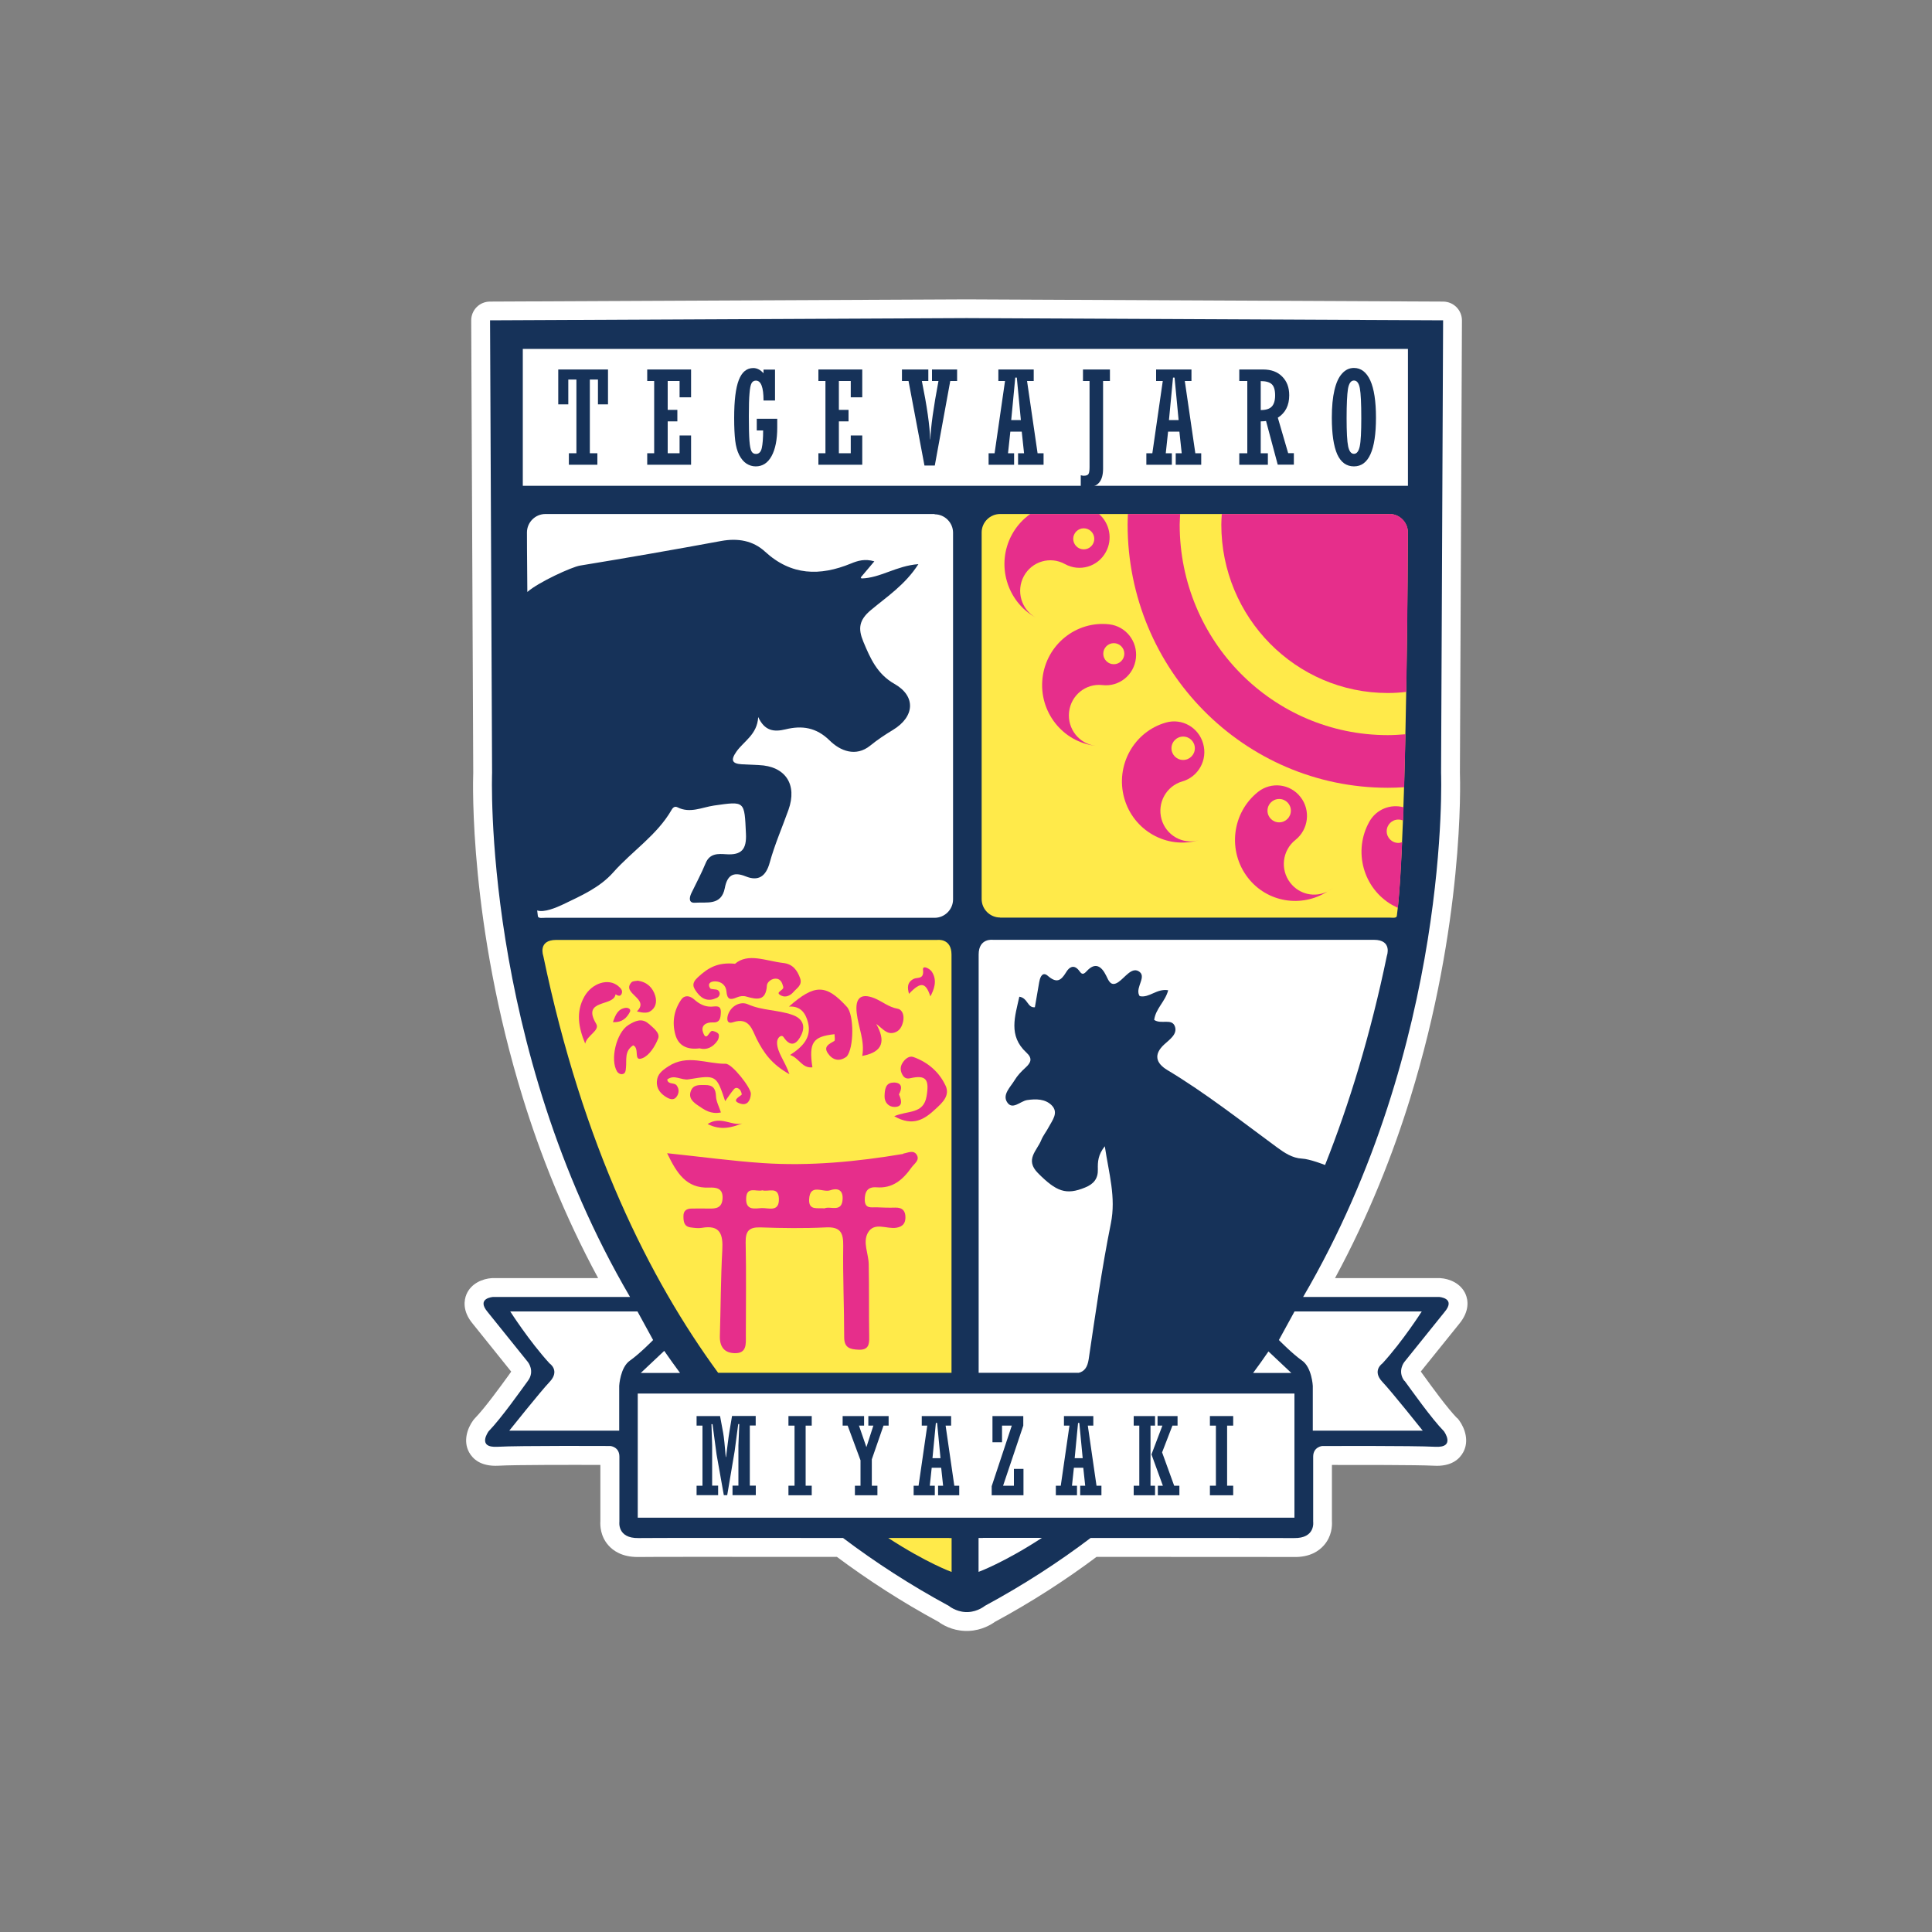 <?xml version="1.0" encoding="UTF-8"?>
<svg id="_レイヤー_2" data-name="レイヤー 2" xmlns="http://www.w3.org/2000/svg" viewBox="0 0 200 200">
  <rect x="0" y="0" width="200" height="200" fill="#808080" stroke="none"/>
  <defs>
    <style>
      .cls-1 {
        fill: none;
      }

      .cls-1, .cls-2, .cls-3, .cls-4, .cls-5 {
        stroke-width: 0px;
      }

      .cls-2 {
        fill: #163259;
      }

      .cls-3 {
        fill: #fff;
      }

      .cls-4 {
        fill: #ffea4a;
      }

      .cls-5 {
        fill: #e62e8b;
      }
    </style>
  </defs>
  <g id="_レイヤー_1-2" data-name=" レイヤー 1">
    <g>
      <rect class="cls-1" width="200" height="200"/>
      <g>
        <path class="cls-3" d="m150.84,146.81c-1.03-1.06-2.6-3.23-3.44-4.39l-.32-.44,3.94-4.89c1.17-1.39.94-2.54.7-3.11-.49-1.14-1.68-1.61-2.63-1.67-.04,0-.08,0-.12,0h-10.77c3.53-6.53,6.03-12.94,7.79-18.64,5.56-18.01,5.18-32.61,5.14-33.69l.21-46.8c0-1.08-.86-1.95-1.94-1.96l-49.35-.23-49.33.23c-1.08,0-1.95.88-1.94,1.96l.21,46.8c-.04,1.08-.42,15.68,5.14,33.69,1.76,5.7,4.26,12.11,7.79,18.64h-10.88s-.08,0-.12,0c-.95.06-2.14.53-2.63,1.67-.24.57-.47,1.73.67,3.08l3.96,4.93-.3.42c-.85,1.17-2.42,3.34-3.46,4.41-.06.06-.12.13-.17.2-.62.85-1.06,2.16-.43,3.32.38.69,1.21,1.49,3.05,1.39,1.69-.1,8.04-.09,10.54-.08v5.81c-.03.48,0,1.57.83,2.51.49.56,1.41,1.21,3.03,1.21.04,0,.08,0,.12,0,.95-.02,8.12-.02,20.51-.01,3.22,2.4,6.71,4.66,10.51,6.72.42.31,1.39.89,2.72.94h.09s.04,0,.06,0h.02s.24,0,.26,0c1.32-.06,2.28-.64,2.7-.94,3.81-2.06,7.3-4.32,10.51-6.72,12.32,0,19.46,0,20.4.01,1.71.04,2.64-.64,3.14-1.21.83-.94.86-2.03.83-2.51v-5.81c2.5,0,8.85-.01,10.54.08,1.84.11,2.67-.7,3.05-1.39.63-1.15.19-2.47-.43-3.32-.05-.07-.11-.14-.17-.21Z"/>
        <g>
          <path class="cls-2" d="m145.37,142.94c-.74-1.01,0-1.94,0-1.94l4.16-5.17c1.24-1.46-.56-1.57-.56-1.57h-14.07c15.35-26.23,14.28-54.26,14.28-54.26l.21-46.84-49.33-.23-49.33.23.21,46.84s-1.07,28.03,14.28,54.26h-14.17s-1.8.11-.56,1.57l4.16,5.17s.75.93,0,1.94c-.74,1.01-2.73,3.84-4.07,5.23,0,0-1.27,1.73.93,1.6,2.19-.13,11.68-.08,11.68-.08,0,0,.93.08.93,1.1v6.74s-.25,1.73,1.98,1.69c1.23-.02,11.84-.02,21.17-.01,3.34,2.52,6.98,4.88,10.95,7.03,0,0,.7.59,1.73.64h.09s.13,0,.18,0c1.03-.05,1.73-.64,1.73-.64,3.98-2.15,7.62-4.51,10.95-7.03,9.31,0,19.84,0,21.06.01,2.23.04,1.98-1.69,1.98-1.69v-6.74c0-1.01.93-1.1.93-1.1,0,0,9.49-.04,11.68.08,2.19.13.93-1.6.93-1.6-1.35-1.39-3.33-4.22-4.08-5.23Zm-76.61-3.1c.53.77,1.08,1.53,1.64,2.29h-4.07l2.43-2.29Zm60.96,2.29c.55-.74,1.08-1.48,1.59-2.23l2.37,2.23h-3.96Z"/>
          <g>
            <g>
              <g>
                <path class="cls-4" d="m98.27,159.21c-1.68,0-3.88,0-6.32,0,3.96,2.58,6.56,3.52,6.56,3.52v-3.51c-.15,0-.24,0-.24,0h0Z"/>
                <path class="cls-4" d="m98.5,142.12v-43.3c0-1.73-1.48-1.52-1.48-1.52h-39.44c-1.94,0-1.34,1.65-1.34,1.65,4.08,19.63,11.02,33.5,18.1,43.16h24.15Z"/>
              </g>
              <path class="cls-4" d="m103.53,94.99h40.3c.27,0,.74.09.77-.17,1.05-8.01,1.14-39.7,1.14-39.7,0-1.05-.86-1.91-1.91-1.91h-40.3c-1.05,0-1.91.86-1.91,1.91v37.95c0,1.05.86,1.91,1.91,1.91Z"/>
            </g>
            <g>
              <path class="cls-3" d="m96.76,53.21h-40.3c-1.05,0-1.91.86-1.91,1.91,0,0,0,2.45.04,6.16,1.16-1.02,4.6-2.59,5.45-2.73,4.88-.8,9.76-1.65,14.63-2.55,1.71-.31,3.28-.04,4.52,1.1,2.72,2.5,5.69,2.55,8.89,1.24.72-.3,1.46-.52,2.43-.23-.5.59-.96,1.13-1.41,1.67l.08.1c1.95-.04,3.6-1.31,5.89-1.48-1.36,2.13-3.25,3.36-4.9,4.74-1.27,1.05-1.35,1.95-.8,3.28.72,1.73,1.43,3.36,3.23,4.38,2.22,1.26,2.11,3.38-.16,4.76-.83.5-1.61,1.02-2.36,1.63-1.49,1.2-3.11.54-4.19-.53-1.4-1.38-2.89-1.57-4.57-1.16-1.2.29-2.16.18-2.83-1.27-.11,1.82-1.48,2.48-2.25,3.57-.62.88-.48,1.26.57,1.32.58.03,1.16.05,1.74.08,2.76.11,4.01,2.01,3.07,4.64-.65,1.82-1.43,3.6-1.94,5.46-.4,1.45-1.19,1.95-2.49,1.42-1.34-.54-1.92-.05-2.16,1.22-.36,1.84-1.88,1.42-3.08,1.51-.66.05-.61-.5-.39-.97.5-1.04,1.05-2.06,1.49-3.13.43-1.04,1.31-.97,2.11-.92,1.6.11,2.14-.5,2.06-2.13-.16-3.41-.08-3.37-3.31-2.91-1.24.18-2.48.84-3.78.18-.26-.13-.46,0-.61.27-1.51,2.62-4.07,4.25-6.03,6.46-1.41,1.59-3.31,2.41-5.17,3.31-.76.36-2,.88-2.71.64.02.21.05.4.07.59.03.26.5.17.77.17h40.3c1.05,0,1.91-.86,1.91-1.91v-37.95c0-1.05-.86-1.91-1.91-1.91Z"/>
              <g>
                <path class="cls-3" d="m111.65,142.12c.6-.15.92-.56,1.05-1.41.7-4.7,1.36-9.42,2.3-14.08.54-2.7-.21-5.14-.63-7.97-.71.88-.74,1.63-.72,2.38.03.97-.43,1.53-1.32,1.89-1.97.81-2.97.43-4.88-1.49-1.39-1.4-.09-2.33.34-3.42.19-.47.53-.88.77-1.34.38-.72,1.07-1.51.29-2.28-.66-.64-1.59-.66-2.53-.52-.7.11-1.52,1.08-2.07.21-.5-.78.35-1.56.77-2.25.29-.49.7-.92,1.13-1.31.57-.52.77-.96.1-1.57-1.9-1.75-1.17-3.76-.73-5.78.88.12.84,1.18,1.61,1.09.16-.92.3-1.72.45-2.61l.02-.08c.09-.51.36-1,.86-.57.92.8,1.36.52,1.89-.34l.05-.08c.29-.46.74-.77,1.25-.18.24.28.37.65.83.14.89-.99,1.55-.54,2.04.47.25.52.49,1.17,1.26.64.67-.46,1.34-1.53,2.07-1.13.93.52-.31,1.62.06,2.47.03.06.07.11.08.12,1,.21,1.74-.81,2.94-.61-.3,1.17-1.29,1.88-1.45,3.07.73.5,1.84-.21,2.15.69.27.8-.56,1.34-1.12,1.86-1.11,1.03-.85,1.93.33,2.64,3.98,2.39,7.62,5.26,11.35,8,.79.58,1.6,1.12,2.6,1.17.76.03,2.37.65,2.38.66,2.5-6.29,4.7-13.47,6.4-21.66,0,0,.6-1.65-1.34-1.65h-39.44s-1.48-.21-1.48,1.52v43.3h10.35Z"/>
                <path class="cls-3" d="m101.74,159.21s-.15,0-.44,0v3.51s2.6-.94,6.56-3.52c-2.36,0-4.48,0-6.12,0h0Z"/>
              </g>
            </g>
            <g>
              <g>
                <path class="cls-5" d="m83.65,105.87c.37,1.52-.53,2.48-1.86,3.34.94.31,1.23,1.4,2.31,1.28-.39-2.58.05-3.19,2.29-3.43,0,.24.08.63-.02.7-.51.3-1.15.56-.68,1.26.47.7,1.17.94,1.95.36.77-.85.79-4.32.03-5.15-2.16-2.37-3.33-2.38-6-.03,1.23-.08,1.74.71,1.98,1.67Z"/>
                <path class="cls-5" d="m93.52,119.45c-4.83.81-9.69,1.28-14.58.95-3.18-.22-6.35-.65-9.88-1.02,1.01,2.09,1.99,3.65,4.34,3.56.72-.03,1.45.04,1.4,1.11-.05,1.01-.68,1.08-1.45,1.06-.58-.02-1.16,0-1.74,0-.51,0-.87.2-.86.79,0,.54.05,1.06.73,1.16.38.05.78.11,1.15.05,1.96-.35,2.23.7,2.14,2.32-.16,2.95-.16,5.91-.25,8.87-.03,1.09.44,1.76,1.54,1.78,1.26.03,1.15-.96,1.15-1.8,0-3.22.05-6.44-.02-9.66-.02-1.16.33-1.6,1.53-1.56,2.25.08,4.51.11,6.76,0,1.51-.08,1.83.54,1.81,1.91-.05,3.15.1,6.31.1,9.46,0,1.09.59,1.25,1.47,1.29,1.03.05,1.14-.51,1.12-1.33-.04-2.51,0-5.02-.05-7.53-.02-1.08-.63-2.24-.1-3.22.66-1.21,1.98-.36,2.99-.55.64-.12.89-.45.91-1.02.02-.69-.29-1.08-1.05-1.06-.64.02-1.28,0-1.93-.03-.54-.02-1.21.18-1.23-.75-.01-.85.28-1.39,1.21-1.32,1.68.14,2.73-.79,3.62-2.04.29-.41.88-.75.56-1.31-.33-.56-.93-.22-1.41-.14Zm-14.67,5.61c-.66.03-1.64.3-1.61-.97.03-1.35,1.05-.69,1.68-.87.62.19,1.66-.45,1.71.86.05,1.44-1.08.95-1.77.98Zm6.51.03c-.74-.08-1.64.25-1.6-.91.07-1.73,1.43-.7,2.17-.96.65-.23,1.31-.15,1.3.82-.02,1.57-1.28.76-1.88,1.05Z"/>
                <path class="cls-5" d="m74.19,103.31c.36-.17.41-.56.15-.79-.19-.17-.73-.05-.84-.23-.29-.47.06-.7.51-.7.67,0,1.14.42,1.19,1.03.07.88.41.92,1.1.62.28-.12.66-.17.94-.08,1.1.31,2.05.52,2.15-1.15.02-.35.53-.78,1.04-.69.38.07.54.4.65.83.11.41-1,.55-.17.93.43.2.91-.02,1.22-.38.35-.41.95-.71.7-1.43-.3-.84-.77-1.47-1.73-1.58-1.82-.21-3.66-1.08-5.01.08-1.85-.19-2.84.47-3.84,1.39-.73.67-.49,1.06-.07,1.62.54.71,1.21.91,2.01.52Z"/>
                <path class="cls-5" d="m81.12,107.37c.83,1.24,1.47.52,1.83-.23.43-.9.19-1.7-.95-2.09-1.5-.52-3.11-.43-4.59-1.09-.72-.32-1.67.11-2.02,1.01-.14.35-.24,1.1.5.85,1.69-.56,1.98.81,2.44,1.73.71,1.39,1.52,2.61,3.39,3.65-.5-1.43-1.25-2.21-1.28-3.24-.02-.56.47-.92.68-.59Z"/>
                <path class="cls-5" d="m70.09,113.46c.2-.34.23-.71-.03-1.08-.24-.36-.9-.06-.99-.63.75-.57,1.46.12,2.24-.02,2.85-.48,2.86-.41,3.76,2.26.32-.45.59-.86.9-1.23.21-.25.48-.13.65.08.1.13.2.45.15.49-.39.31-1.06.64-.08.93.68.2,1-.35,1.04-1.02.04-.6-1.94-3.13-2.61-3.12-1.97.03-3.96-1.03-5.95.28-.67.44-1.12.81-1.17,1.54-.06.79.42,1.33,1.07,1.69.36.2.76.27,1.01-.16Z"/>
                <path class="cls-5" d="m72.44,108.53c.7.19,1.37-.11,1.84-.81.12-.18.19-.52.1-.68-.1-.17-.4-.28-.63-.32-.34-.06-.61,1.23-.98.12-.23-.69.33-1.03,1.02-1,.74.04.8-.44.83-.99.05-.89-.57-.64-1.04-.64-.68,0-1.23-.31-1.72-.75-.46-.4-.99-.48-1.34.02-.76,1.09-.96,2.36-.61,3.62.31,1.13,1.19,1.6,2.53,1.42Z"/>
                <path class="cls-5" d="m89.26,109.31c2.22-.42,2.4-1.59,1.45-3.31.7.51,1.11,1.15,1.92.88.53-.18.76-.65.87-1.18.11-.57-.06-1.18-.59-1.28-.92-.16-1.59-.76-2.4-1.09-1.42-.56-2.01,0-1.82,1.56.17,1.48.85,2.86.57,4.41Z"/>
                <path class="cls-5" d="m97.87,112.36c-.66-1.41-1.84-2.41-3.32-2.94-.43-.15-.85.19-1.11.59-.27.42-.26.84-.01,1.27.18.31.42.42.79.34,1.67-.38,1.99.14,1.7,1.86-.32,1.88-1.92,1.45-3.35,2.07,1.96,1.12,3.15.3,4.26-.73.7-.65,1.55-1.39,1.05-2.45Z"/>
                <path class="cls-5" d="m67.16,105.99c-.71-.65-1.43-.3-2.11.12-1.25.78-1.93,3.62-1.16,4.83.08.13.29.26.44.26.43,0,.44-.35.47-.68.09-.79-.19-1.71.75-2.31.71.33-.04,1.73.96,1.33.71-.28,1.31-1.24,1.62-2.03.23-.58-.51-1.11-.97-1.53Z"/>
                <path class="cls-5" d="m63.72,102.93c.22.13.48.28.63-.05.15-.35-.1-.59-.35-.8-1.01-.86-2.72-.32-3.51,1.09-.89,1.59-.61,3.19.09,4.87.16-.85,1.55-1.36,1.14-2.05-1.56-2.61,1.83-1.74,2-3.06Z"/>
                <path class="cls-5" d="m74.12,113.49c-.03-.8-.32-1.18-1.13-1.17-.58,0-1.21-.07-1.47.61-.3.77.28,1.2.8,1.55.62.42,1.26.89,2.31.68-.2-.62-.49-1.14-.51-1.66Z"/>
                <path class="cls-5" d="m65.92,104.69s.87.29,1.32.04c.65-.36.78-1,.59-1.65-.26-.83-.82-1.41-1.8-1.56-.19.04-.52.02-.66.17-1.09,1.18,1.95,1.67.56,3.01Z"/>
                <path class="cls-5" d="m96.31,103.15c.34-.64.77-1.61.16-2.55-.21-.33-.99-.74-.92-.2.12,1.02-.58.74-.96.93-.73.37-.65.97-.49,1.55,1.22-1.3,1.73-1.19,2.21.26Z"/>
                <path class="cls-5" d="m92.49,112.07c-.84,0-.9.75-.92,1.38-.03.67.43,1.14,1.02,1.14.86,0,.78-.61.47-1.3.31-.57.41-1.23-.57-1.23Z"/>
                <path class="cls-5" d="m76.84,116.3c-1.11.28-2.23-.82-3.59.06,1.38.69,2.49.36,3.59-.06Z"/>
                <path class="cls-5" d="m65.21,104.75c.14-.28-.18-.45-.44-.42-.8.11-1.05.7-1.32,1.48.98.05,1.44-.45,1.76-1.06Z"/>
              </g>
              <g>
                <path class="cls-5" d="m114.84,64.63c-3.43-.39-6.53,2.1-6.92,5.58-.39,3.47,2.08,6.61,5.51,7-1.72-.2-2.95-1.76-2.76-3.5.19-1.74,1.74-2.99,3.46-2.79,1.72.2,3.27-1.05,3.46-2.79.19-1.74-1.04-3.3-2.76-3.5Zm.46,4.13c-.6,0-1.09-.49-1.09-1.09s.49-1.09,1.09-1.09,1.09.49,1.09,1.09-.49,1.09-1.09,1.09Z"/>
                <path class="cls-5" d="m120.24,84.8c-.47-1.68.49-3.43,2.16-3.91,1.66-.48,2.63-2.23,2.15-3.91-.47-1.68-2.2-2.66-3.86-2.18-3.32.95-5.25,4.45-4.31,7.82.94,3.36,4.4,5.32,7.72,4.36-1.66.48-3.39-.5-3.86-2.18Zm2.24-8.55c.67,0,1.21.54,1.21,1.21s-.54,1.21-1.21,1.21-1.21-.54-1.21-1.21.54-1.21,1.21-1.21Z"/>
                <g>
                  <path class="cls-5" d="m133.57,91.39c-1.07-1.38-.83-3.36.53-4.44,1.36-1.08,1.6-3.07.53-4.44-1.07-1.38-3.03-1.61-4.39-.54-2.72,2.16-3.19,6.14-1.06,8.89,2,2.58,5.57,3.13,8.25,1.42-1.3.66-2.92.32-3.85-.88Zm-2.36-7.47c0-.67.54-1.21,1.21-1.21s1.21.54,1.21,1.21-.54,1.21-1.21,1.21-1.21-.54-1.21-1.21Z"/>
                  <path class="cls-5" d="m137.43,92.27c.19-.09.37-.21.54-.34-.17.14-.36.23-.54.34Z"/>
                </g>
                <g>
                  <path class="cls-5" d="m145.5,76.01c-.61.05-1.22.09-1.84.09-11.9,0-21.54-9.76-21.54-21.8,0-.37.04-.73.05-1.09h-5.41c-.01.36-.03.73-.03,1.09,0,15.05,12.06,27.25,26.93,27.25.57,0,1.14-.02,1.7-.06.05-1.79.1-3.63.14-5.48Z"/>
                  <path class="cls-5" d="m143.84,53.21h-17.36c-.02.36-.05.72-.05,1.09,0,9.63,7.72,17.44,17.23,17.44.65,0,1.29-.04,1.92-.12.15-8.78.17-16.51.17-16.51,0-1.05-.86-1.91-1.91-1.91Z"/>
                </g>
                <path class="cls-5" d="m104.75,55.35c-1.66,3.06-.55,6.91,2.48,8.59-1.51-.84-2.07-2.76-1.24-4.3.83-1.53,2.73-2.09,4.25-1.25,1.51.84,3.42.28,4.24-1.25.73-1.34.39-2.97-.71-3.93h-7.12c-.76.54-1.42,1.25-1.9,2.14Zm7.44-.66c.6,0,1.09.49,1.09,1.09s-.49,1.09-1.09,1.09-1.09-.49-1.09-1.09.49-1.09,1.09-1.09Z"/>
                <path class="cls-5" d="m144.71,93.99c.18-1.68.32-4.06.44-6.81-.12.04-.25.08-.39.08-.67,0-1.21-.54-1.21-1.21s.54-1.21,1.21-1.21c.17,0,.34.04.49.1.02-.45.03-.9.05-1.37-1.35-.37-2.82.2-3.54,1.48-1.71,3.04-.65,6.9,2.35,8.63.2.11.4.21.61.31Z"/>
              </g>
            </g>
          </g>
          <g>
            <g>
              <rect class="cls-3" x="54.12" y="36.12" width="91.63" height="14.17"/>
              <g>
                <path class="cls-3" d="m134.01,135.76h13.17s-1.95,3.06-4.07,5.38c0,0-1.12.74,0,1.92.91.95,4.17,5.04,4.17,5.04h-11.38v-4.64s-.1-1.91-1.11-2.61c-1.01-.71-2.4-2.13-2.4-2.13l1.62-2.96Z"/>
                <rect class="cls-3" x="66.02" y="144.26" width="67.98" height="12.85"/>
                <path class="cls-3" d="m65.99,135.76h-13.17s1.95,3.06,4.07,5.38c0,0,1.12.74,0,1.92-.91.95-4.17,5.04-4.17,5.04h11.38v-4.64s.1-1.91,1.11-2.61c1.01-.71,2.4-2.13,2.4-2.13l-1.62-2.96Z"/>
              </g>
            </g>
            <g>
              <g>
                <path class="cls-2" d="m62.94,38.25v3.61h-1.04v-2.57h-.84v7.63h.78v1.19h-2.95v-1.19h.78v-7.63h-.84v2.57h-1.04v-3.61h5.15Z"/>
                <path class="cls-2" d="m67,48.11v-1.19h.72v-7.48h-.72v-1.19h4.54v2.88h-1.19v-1.69h-1.23v2.99h1v1.19h-1v3.3h1.23v-1.84h1.19v3.03h-4.54Z"/>
                <path class="cls-2" d="m78.34,44.54v-1.19h2.12v.9c0,1.27-.2,2.26-.59,2.97-.39.71-.94,1.06-1.64,1.06-.35,0-.66-.1-.96-.29-.29-.19-.54-.49-.75-.89-.2-.4-.34-.89-.41-1.48-.07-.58-.11-1.37-.11-2.36,0-1.79.16-3.1.48-3.92.32-.83.82-1.24,1.5-1.24.38,0,.74.18,1.06.54v-.38h1.19v3.2h-1.19c0-1.37-.26-2.06-.79-2.06-.2,0-.35.09-.45.27-.1.18-.17.53-.21,1.05-.05.51-.07,1.31-.07,2.36,0,1.16.02,2,.06,2.54.04.53.11.89.21,1.09.1.19.25.28.47.28.31,0,.51-.21.6-.61.09-.41.14-1.01.14-1.82h-.67Z"/>
                <path class="cls-2" d="m84.72,48.11v-1.19h.73v-7.48h-.73v-1.19h4.54v2.88h-1.19v-1.69h-1.23v2.99h1v1.19h-1v3.3h1.23v-1.84h1.19v3.03h-4.54Z"/>
                <path class="cls-2" d="m95.7,48.19l-1.65-8.75h-.68v-1.19h2.73v1.19h-.67c.53,2.61.82,4.63.86,6.05h.02c.04-1.28.32-3.29.84-6.05h-.67v-1.19h2.6v1.19h-.71l-1.6,8.75h-1.07Z"/>
                <path class="cls-2" d="m104.59,44.68l-.24,2.24h.63v1.19h-2.64v-1.19h.62l1.08-7.48h-.69v-1.19h3.66v1.19h-.69l1.09,7.48h.62v1.19h-2.64v-1.19h.62l-.24-2.24h-1.18Zm.09-1.19h1l-.42-4.4h-.16l-.42,4.4Z"/>
                <path class="cls-2" d="m112.11,39.44v-1.19h2.79v1.19h-.71v9.07c0,1.29-.54,1.93-1.64,1.93-.19,0-.41-.03-.67-.09v-1.15c.16.04.28.05.28.05.31,0,.46-.07.53-.2.07-.13.1-.37.1-.71v-8.9h-.69Z"/>
                <path class="cls-2" d="m120.92,44.68l-.24,2.24h.63v1.19h-2.64v-1.19h.62l1.08-7.48h-.69v-1.19h3.66v1.19h-.69l1.09,7.48h.61v1.19h-2.64v-1.19h.62l-.24-2.24h-1.18Zm.09-1.19h1l-.42-4.4h-.16l-.42,4.4Z"/>
                <path class="cls-2" d="m130.51,43.64v3.28h.74v1.19h-2.96v-1.19h.83v-7.48h-.83v-1.19h2.47c.83,0,1.49.24,1.97.73.49.49.73,1.13.73,1.94,0,1.04-.39,1.82-1.18,2.32l1.07,3.67h.59v1.19h-1.67l-1.21-4.52c-.14.02-.33.04-.55.04Zm0-4.2v3.01c.53,0,.91-.12,1.14-.36.23-.24.35-.63.35-1.16,0-.56-.12-.95-.35-1.16-.23-.21-.61-.32-1.14-.32Z"/>
                <path class="cls-2" d="m142.44,43.24c0,3.36-.76,5.04-2.28,5.04-.78,0-1.35-.42-1.73-1.25-.37-.84-.56-2.1-.56-3.79,0-1.14.09-2.09.27-2.85.18-.77.44-1.34.79-1.72.35-.39.75-.58,1.23-.58.73,0,1.29.43,1.69,1.29.39.86.59,2.15.59,3.86Zm-3.04.05c0,1.43.05,2.4.16,2.92.11.51.31.77.6.77s.49-.26.6-.77c.11-.51.16-1.48.16-2.9,0-1.55-.05-2.59-.15-3.12-.1-.53-.3-.8-.61-.8s-.52.29-.62.87c-.09.58-.14,1.59-.14,3.03Z"/>
              </g>
              <g>
                <path class="cls-2" d="m72.11,154.79v-.99h.61v-6.22h-.61v-.99h2.43l.32,1.73c.04.24.09.57.13.98l.14,1.53h.03l.17-1.35c.06-.53.13-.97.19-1.34l.26-1.56h2.45v.99h-.61v6.22h.62v.99h-2.41v-.99h.61v-4.16l.09-2.21h-.11l-.37,2.81-.77,4.55h-.35l-.75-4.21-.42-3.14h-.11l.07,2.19v4.17h.62v.99h-2.22Z"/>
                <path class="cls-2" d="m81.62,154.79v-.99h.63v-6.22h-.63v-.99h2.41v.99h-.63v6.22h.63v.99h-2.41Z"/>
                <path class="cls-2" d="m88.5,154.79v-.99h.58v-2.63l-1.33-3.59h-.52v-.99h2.22v.99h-.53l.76,2.2h.02l.71-2.2h-.52v-.99h2.1v.99h-.53l-1.21,3.49v2.73h.58v.99h-2.32Z"/>
                <path class="cls-2" d="m96.45,151.94l-.2,1.86h.52v.99h-2.19v-.99h.51l.9-6.22h-.57v-.99h3.04v.99h-.57l.9,6.22h.51v.99h-2.19v-.99h.52l-.2-1.86h-.98Zm.08-.99h.83l-.35-3.65h-.13l-.35,3.65Z"/>
                <path class="cls-2" d="m102.66,154.79v-.94l2.08-6.27h-1.01v1.72h-.99v-2.71h3.19v.99l-2.09,6.22h1.12v-1.74h.99v2.73h-3.29Z"/>
                <path class="cls-2" d="m111.17,151.94l-.2,1.86h.52v.99h-2.19v-.99h.51l.9-6.22h-.57v-.99h3.04v.99h-.57l.9,6.22h.51v.99h-2.2v-.99h.52l-.2-1.86h-.98Zm.08-.99h.83l-.35-3.65h-.13l-.35,3.65Z"/>
                <path class="cls-2" d="m117.36,154.79v-.99h.58v-6.22h-.58v-.99h2.21v.99h-.47v6.22h.47v.99h-2.21Zm2.5,0v-.99h.52l-1.18-3.24,1.13-2.98h-.5v-.99h2.07v.99h-.53l-1.07,2.77,1.25,3.45h.54v.99h-2.24Z"/>
                <path class="cls-2" d="m125.25,154.79v-.99h.62v-6.22h-.62v-.99h2.41v.99h-.63v6.22h.63v.99h-2.41Z"/>
              </g>
            </g>
          </g>
        </g>
      </g>
    </g>
  </g>
</svg>